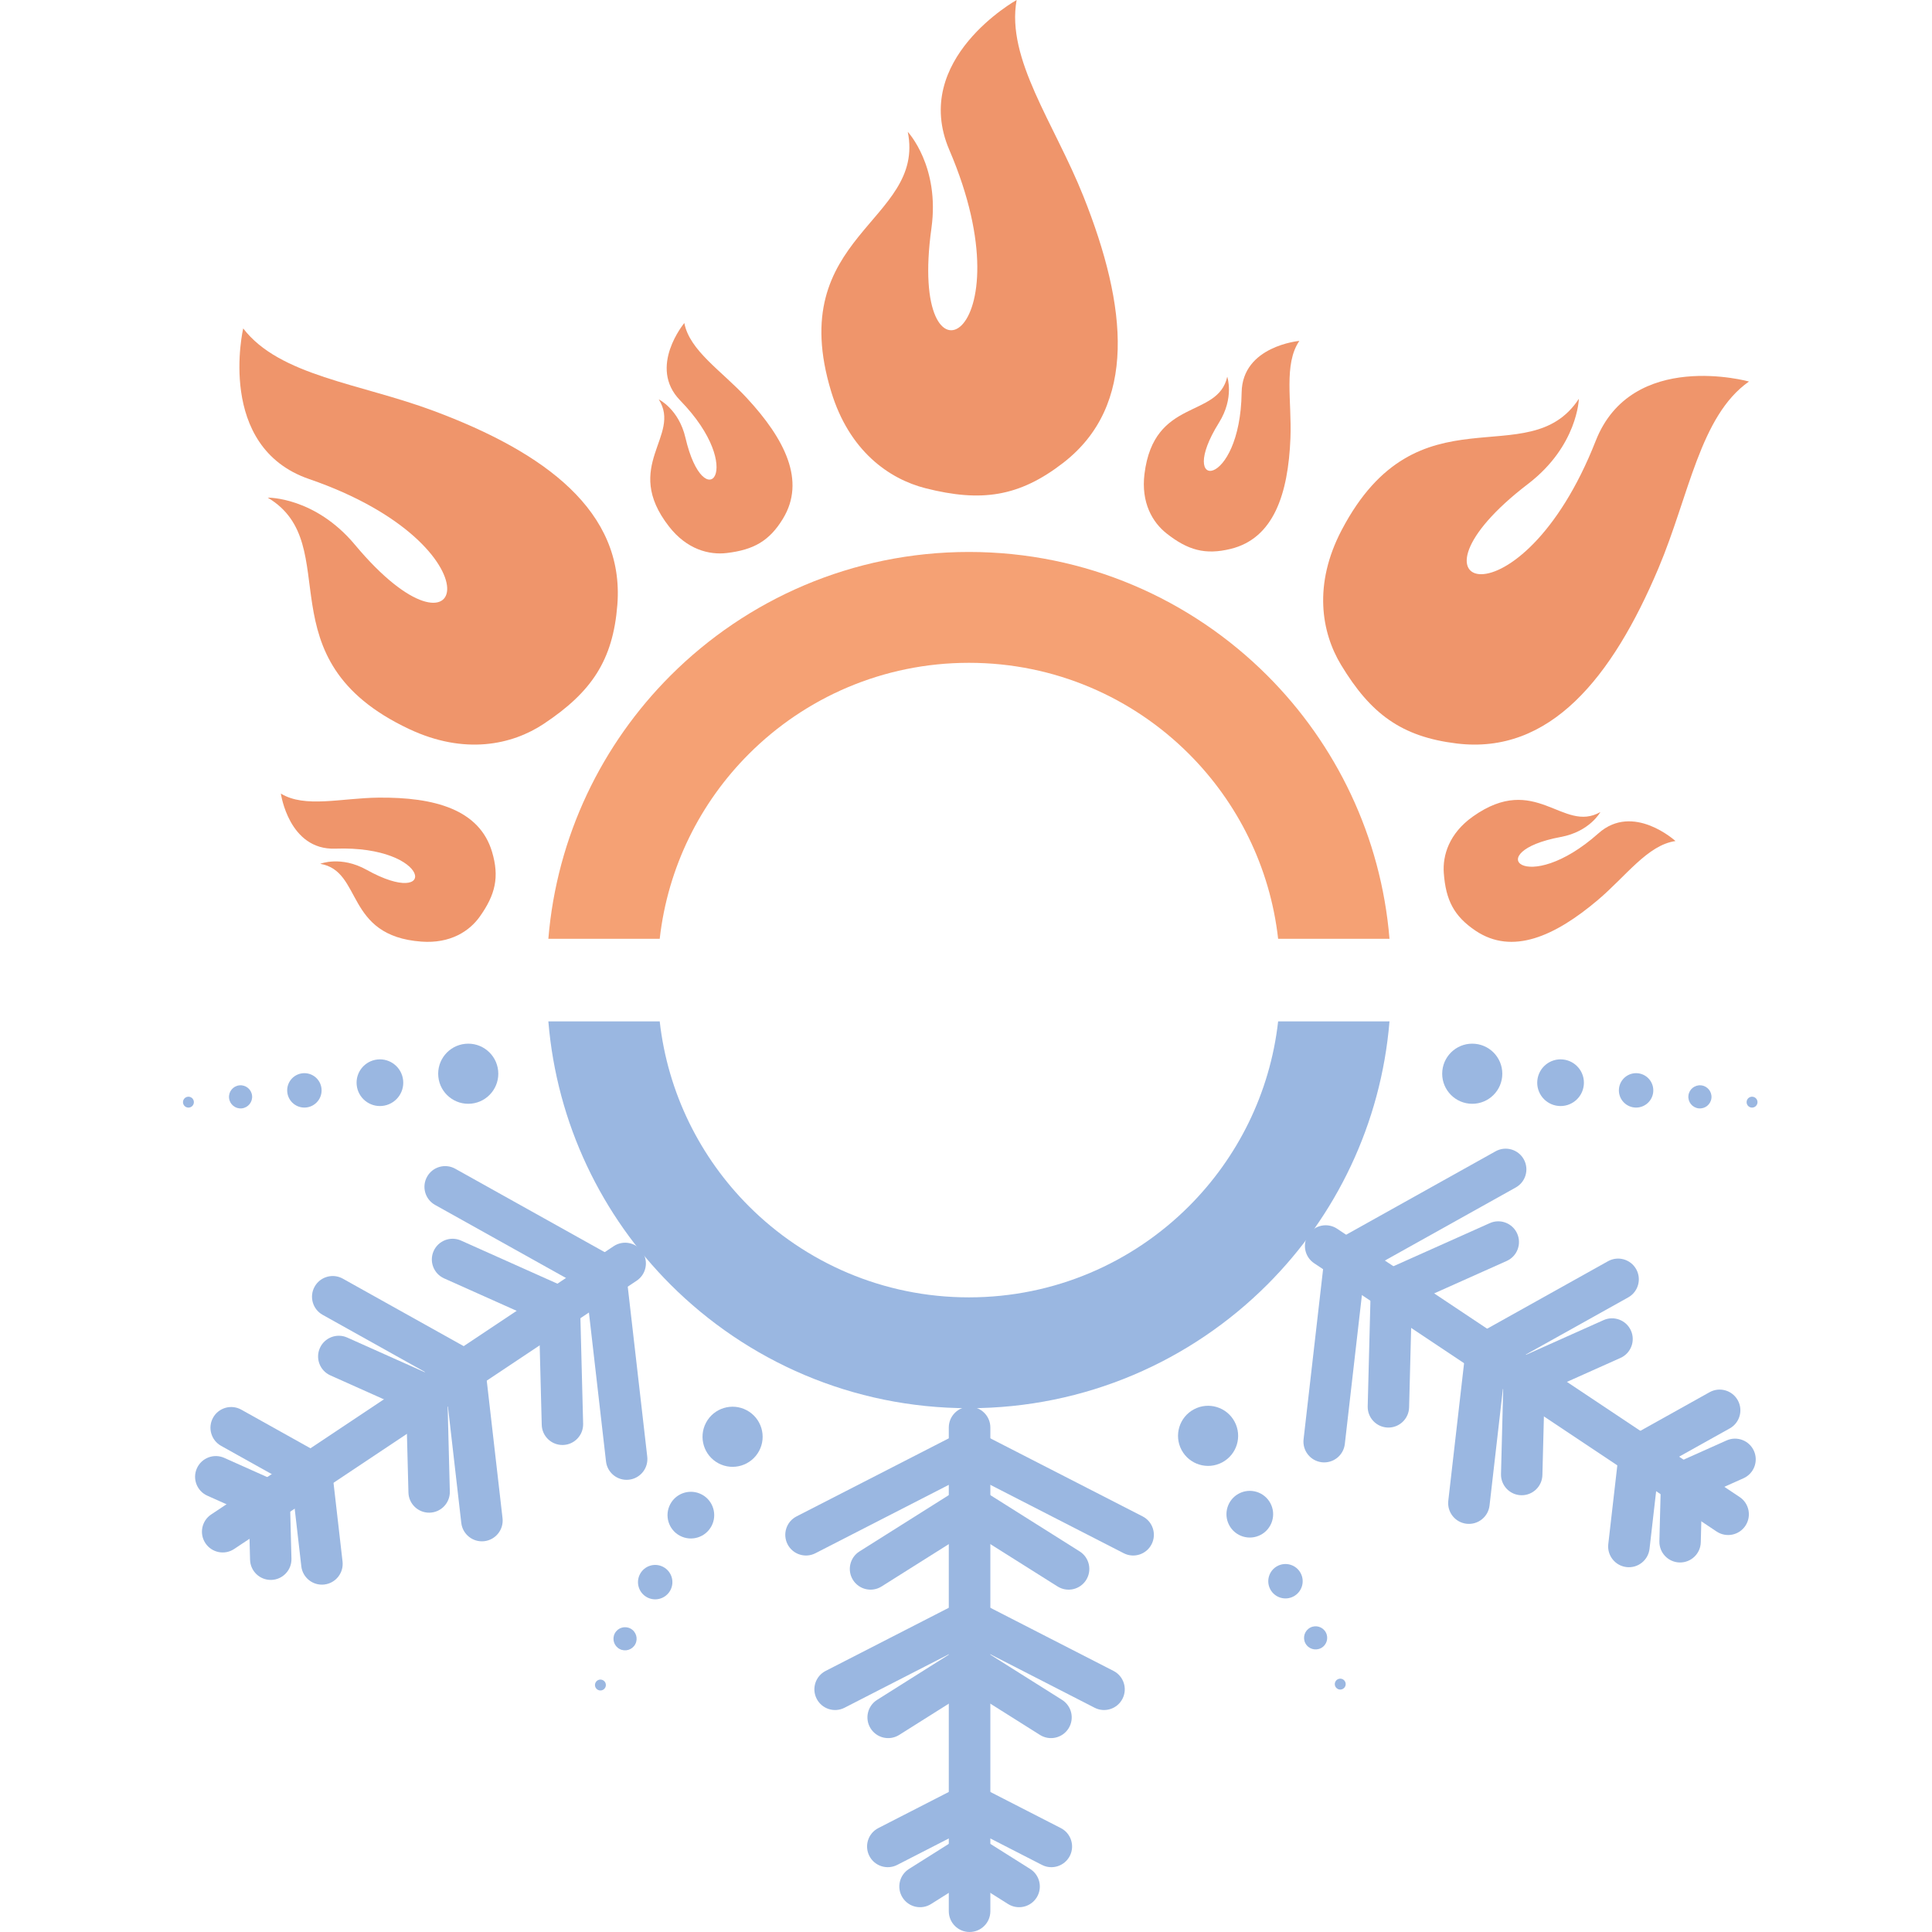 <?xml version="1.0" encoding="UTF-8"?> <svg xmlns="http://www.w3.org/2000/svg" width="180" height="180" viewBox="0 0 180 180" fill="none"><path d="M90.273 51.425C101.129 51.425 110.959 55.827 118.075 62.942C124.467 69.334 128.668 77.916 129.456 87.466H119.081C118.327 80.769 115.293 74.763 110.774 70.244C105.528 64.998 98.279 61.753 90.273 61.753C82.267 61.753 75.017 64.998 69.772 70.244C65.252 74.763 62.218 80.769 61.464 87.466H51.089C51.877 77.916 56.078 69.334 62.47 62.942C69.586 55.827 79.415 51.425 90.273 51.425Z" fill="#F5A174"></path><path d="M90.273 131.199C101.129 131.199 110.959 126.798 118.075 119.682C124.467 113.29 128.668 104.708 129.456 95.159H119.081C118.327 101.855 115.293 107.861 110.774 112.381C105.528 117.626 98.279 120.872 90.273 120.872C82.267 120.872 75.017 117.626 69.772 112.381C65.252 107.861 62.218 101.855 61.464 95.159H51.089C51.877 104.708 56.078 113.29 62.47 119.682C69.586 126.798 79.415 131.199 90.273 131.199Z" fill="#9AB7E1"></path><path d="M92.269 178.064C92.269 179.133 91.402 180 90.333 180C89.264 180 88.397 179.133 88.397 178.064V132.999C88.397 131.93 89.264 131.063 90.333 131.063C91.402 131.063 92.269 131.93 92.269 132.999V178.064Z" fill="#9AB7E1"></path><path d="M75.969 144.712C75.021 145.197 73.859 144.821 73.374 143.873C72.89 142.924 73.266 141.763 74.214 141.278L89.456 133.464C90.404 132.98 91.566 133.356 92.05 134.304C92.534 135.252 92.158 136.414 91.21 136.898L75.969 144.712Z" fill="#9AB7E1"></path><path d="M106.453 141.278C107.401 141.763 107.777 142.924 107.292 143.873C106.808 144.821 105.646 145.197 104.698 144.712L89.456 136.898C88.508 136.414 88.132 135.252 88.616 134.304C89.101 133.356 90.262 132.98 91.21 133.464L106.453 141.278Z" fill="#9AB7E1"></path><path d="M82.134 147.808C81.232 148.376 80.04 148.105 79.472 147.203C78.904 146.301 79.175 145.109 80.077 144.541L89.304 138.726C90.207 138.158 91.399 138.43 91.967 139.332C92.535 140.234 92.264 141.426 91.362 141.994L82.134 147.808Z" fill="#9AB7E1"></path><path d="M100.589 144.541C101.491 145.109 101.762 146.301 101.194 147.203C100.626 148.105 99.434 148.376 98.532 147.808L89.304 141.994C88.402 141.426 88.131 140.234 88.699 139.332C89.267 138.43 90.46 138.158 91.362 138.726L100.589 144.541Z" fill="#9AB7E1"></path><path d="M78.68 159.108C77.732 159.592 76.57 159.217 76.086 158.268C75.601 157.32 75.977 156.159 76.925 155.674L89.456 149.251C90.404 148.766 91.566 149.142 92.05 150.09C92.534 151.038 92.158 152.2 91.21 152.684L78.68 159.108Z" fill="#9AB7E1"></path><path d="M103.741 155.674C104.689 156.159 105.065 157.32 104.581 158.268C104.096 159.217 102.935 159.592 101.986 159.108L89.456 152.684C88.508 152.2 88.132 151.038 88.616 150.09C89.101 149.142 90.262 148.766 91.21 149.251L103.741 155.674Z" fill="#9AB7E1"></path><path d="M83.776 161.639C82.874 162.207 81.682 161.936 81.114 161.034C80.546 160.132 80.817 158.94 81.719 158.372L89.304 153.592C90.207 153.024 91.399 153.295 91.967 154.197C92.535 155.099 92.264 156.291 91.362 156.859L83.776 161.639Z" fill="#9AB7E1"></path><path d="M98.948 158.372C99.85 158.94 100.121 160.132 99.553 161.034C98.985 161.936 97.793 162.207 96.89 161.639L89.304 156.859C88.402 156.291 88.131 155.099 88.699 154.197C89.267 153.295 90.46 153.024 91.362 153.592L98.948 158.372Z" fill="#9AB7E1"></path><path d="M83.588 173.751C82.64 174.235 81.478 173.859 80.994 172.911C80.51 171.963 80.885 170.801 81.834 170.317L89.456 166.41C90.404 165.925 91.566 166.301 92.05 167.249C92.534 168.197 92.158 169.359 91.21 169.843L83.588 173.751Z" fill="#9AB7E1"></path><path d="M98.833 170.317C99.781 170.801 100.157 171.963 99.673 172.911C99.188 173.859 98.026 174.235 97.079 173.751L89.456 169.843C88.508 169.359 88.132 168.197 88.616 167.249C89.101 166.301 90.262 165.925 91.21 166.41L98.833 170.317Z" fill="#9AB7E1"></path><path d="M86.747 177.393C85.845 177.961 84.652 177.69 84.085 176.788C83.516 175.886 83.787 174.693 84.69 174.125L89.304 171.217C90.207 170.649 91.399 170.92 91.967 171.822C92.535 172.724 92.264 173.917 91.362 174.485L86.747 177.393Z" fill="#9AB7E1"></path><path d="M95.976 174.125C96.879 174.693 97.15 175.886 96.582 176.788C96.014 177.69 94.821 177.961 93.919 177.393L89.304 174.485C88.402 173.917 88.131 172.724 88.699 171.822C89.267 170.92 90.46 170.649 91.362 171.217L95.976 174.125Z" fill="#9AB7E1"></path><path d="M66.937 136.333C65.572 135.606 65.055 133.91 65.781 132.545C66.508 131.18 68.204 130.662 69.569 131.389C70.934 132.116 71.452 133.812 70.725 135.177C69.998 136.542 68.302 137.059 66.937 136.333Z" fill="#9AB7E1"></path><path d="M63.344 143.082C62.284 142.517 61.882 141.2 62.447 140.14C63.011 139.079 64.328 138.678 65.389 139.242C66.449 139.806 66.851 141.124 66.287 142.184C65.722 143.244 64.405 143.646 63.344 143.082Z" fill="#9AB7E1"></path><path d="M60.289 148.819C59.508 148.403 59.212 147.432 59.628 146.651C60.044 145.87 61.014 145.573 61.796 145.989C62.577 146.405 62.874 147.376 62.458 148.157C62.042 148.939 61.071 149.235 60.289 148.819Z" fill="#9AB7E1"></path><path d="M57.727 153.633C57.202 153.353 57.002 152.7 57.282 152.174C57.562 151.648 58.215 151.449 58.741 151.729C59.267 152.009 59.466 152.662 59.186 153.188C58.906 153.713 58.253 153.913 57.727 153.633Z" fill="#9AB7E1"></path><path d="M55.702 157.438C55.454 157.306 55.36 156.999 55.492 156.751C55.624 156.504 55.931 156.41 56.179 156.542C56.426 156.674 56.52 156.981 56.388 157.228C56.256 157.476 55.949 157.57 55.702 157.438Z" fill="#9AB7E1"></path><path d="M40.839 100.32C40.683 98.781 41.803 97.407 43.342 97.251C44.881 97.094 46.255 98.215 46.411 99.754C46.567 101.292 45.447 102.666 43.908 102.823C42.369 102.979 40.995 101.858 40.839 100.32Z" fill="#9AB7E1"></path><path d="M33.233 101.092C33.111 99.897 33.982 98.83 35.177 98.709C36.372 98.587 37.439 99.458 37.56 100.653C37.682 101.848 36.811 102.915 35.616 103.036C34.421 103.158 33.354 102.288 33.233 101.092Z" fill="#9AB7E1"></path><path d="M26.765 101.75C26.675 100.869 27.317 100.082 28.197 99.993C29.078 99.903 29.865 100.545 29.954 101.426C30.044 102.306 29.402 103.093 28.521 103.182C27.641 103.272 26.854 102.63 26.765 101.75Z" fill="#9AB7E1"></path><path d="M21.34 102.301C21.28 101.708 21.712 101.179 22.304 101.119C22.897 101.059 23.426 101.49 23.486 102.083C23.546 102.675 23.115 103.204 22.522 103.265C21.93 103.325 21.401 102.893 21.34 102.301Z" fill="#9AB7E1"></path><path d="M17.051 102.736C17.023 102.458 17.226 102.209 17.505 102.18C17.784 102.152 18.033 102.355 18.061 102.634C18.089 102.913 17.886 103.162 17.607 103.19C17.329 103.218 17.08 103.015 17.051 102.736Z" fill="#9AB7E1"></path><path fill-rule="evenodd" clip-rule="evenodd" d="M67.718 51.523C66.061 51.722 63.996 51.19 62.335 49.061C57.905 43.389 63.537 40.613 61.374 37.209C61.374 37.209 63.237 38.106 63.86 40.78C65.608 48.29 69.653 43.757 63.362 37.297C60.337 34.191 63.757 30.095 63.757 30.095C64.246 32.676 67.238 34.549 69.583 37.085C73.135 40.922 75.082 44.798 72.952 48.315C71.681 50.41 70.207 51.225 67.718 51.523Z" fill="#EF956B"></path><path fill-rule="evenodd" clip-rule="evenodd" d="M108.689 49.702C107.378 48.67 106.297 46.833 106.629 44.153C107.515 37.011 113.458 39.036 114.339 35.1C114.339 35.1 115.02 37.052 113.568 39.382C109.487 45.925 115.553 45.585 115.681 36.569C115.742 32.234 121.057 31.761 121.057 31.761C119.576 33.931 120.364 37.371 120.227 40.822C120.019 46.047 118.652 50.163 114.658 51.14C112.277 51.721 110.659 51.253 108.689 49.702Z" fill="#EF956B"></path><path fill-rule="evenodd" clip-rule="evenodd" d="M134.516 81.345C134.392 79.681 135.018 77.643 137.219 76.079C143.086 71.911 145.604 77.662 149.103 75.656C149.103 75.656 148.122 77.476 145.423 77.977C137.841 79.384 142.187 83.629 148.925 77.638C152.164 74.757 156.101 78.358 156.101 78.358C153.501 78.73 151.494 81.634 148.855 83.862C144.861 87.237 140.901 89.006 137.484 86.719C135.448 85.354 134.701 83.845 134.516 81.345Z" fill="#EF956B"></path><path fill-rule="evenodd" clip-rule="evenodd" d="M44.704 85.394C43.739 86.755 41.957 87.927 39.264 87.728C32.087 87.2 33.813 81.163 29.838 80.479C29.838 80.479 31.754 79.702 34.154 81.037C40.892 84.785 40.249 78.744 31.238 79.066C26.906 79.221 26.168 73.936 26.168 73.936C28.409 75.308 31.806 74.349 35.26 74.314C40.489 74.26 44.667 75.42 45.842 79.361C46.541 81.71 46.155 83.349 44.704 85.394Z" fill="#EF956B"></path><path fill-rule="evenodd" clip-rule="evenodd" d="M124.945 61.948C123.111 58.916 122.336 54.455 125.003 49.378C132.106 35.846 142.402 44.317 147.099 37.155C147.099 37.155 146.991 41.544 142.361 45.088C129.357 55.039 141.667 58.901 148.667 41.078C152.031 32.509 162.948 35.545 162.948 35.545C158.381 38.748 157.373 46.176 154.518 52.932C150.197 63.162 144.4 70.318 135.731 69.271C130.564 68.644 127.699 66.504 124.945 61.948Z" fill="#EF956B"></path><path fill-rule="evenodd" clip-rule="evenodd" d="M86.24 45.491C82.804 44.623 79.118 41.994 77.447 36.508C72.99 21.89 86.267 20.68 84.575 12.284C84.575 12.284 87.583 15.482 86.78 21.257C84.523 37.476 95.994 31.571 88.448 13.973C84.819 5.513 94.718 0 94.718 0C93.721 5.489 98.224 11.481 100.941 18.294C105.056 28.608 105.962 37.773 99.059 43.12C94.943 46.305 91.401 46.797 86.24 45.491Z" fill="#EF956B"></path><path fill-rule="evenodd" clip-rule="evenodd" d="M50.664 67.436C47.713 69.398 43.289 70.363 38.102 67.916C24.279 61.399 32.301 50.75 24.944 46.364C24.944 46.364 29.335 46.283 33.073 50.758C43.572 63.324 46.903 50.86 28.798 44.63C20.092 41.635 22.658 30.598 22.658 30.598C26.054 35.024 33.518 35.712 40.39 38.276C50.795 42.155 58.193 47.641 57.518 56.346C57.112 61.535 55.098 64.49 50.664 67.436Z" fill="#EF956B"></path><path d="M139.952 100.32C140.109 98.781 138.988 97.407 137.449 97.251C135.911 97.094 134.537 98.215 134.38 99.754C134.224 101.292 135.345 102.666 136.883 102.823C138.422 102.979 139.796 101.858 139.952 100.32Z" fill="#9AB7E1"></path><path d="M147.558 101.092C147.68 99.897 146.809 98.83 145.614 98.709C144.419 98.587 143.352 99.458 143.231 100.653C143.109 101.848 143.98 102.915 145.175 103.036C146.37 103.158 147.437 102.288 147.558 101.092Z" fill="#9AB7E1"></path><path d="M154.026 101.75C154.115 100.869 153.474 100.082 152.593 99.993C151.712 99.903 150.926 100.545 150.836 101.426C150.747 102.306 151.388 103.093 152.269 103.182C153.15 103.272 153.936 102.63 154.026 101.75Z" fill="#9AB7E1"></path><path d="M159.451 102.301C159.511 101.708 159.079 101.179 158.487 101.119C157.894 101.059 157.365 101.49 157.305 102.083C157.245 102.675 157.676 103.204 158.269 103.265C158.861 103.325 159.39 102.893 159.451 102.301Z" fill="#9AB7E1"></path><path d="M163.74 102.736C163.768 102.458 163.565 102.209 163.286 102.18C163.007 102.152 162.758 102.355 162.73 102.634C162.701 102.913 162.905 103.162 163.183 103.19C163.462 103.218 163.711 103.015 163.74 102.736Z" fill="#9AB7E1"></path><path d="M113.87 136.246C115.236 135.519 115.753 133.823 115.026 132.458C114.3 131.093 112.604 130.575 111.238 131.302C109.873 132.029 109.356 133.725 110.082 135.09C110.809 136.455 112.505 136.973 113.87 136.246Z" fill="#9AB7E1"></path><path d="M117.463 142.995C118.523 142.431 118.925 141.113 118.361 140.053C117.796 138.993 116.479 138.591 115.419 139.155C114.359 139.72 113.957 141.037 114.521 142.097C115.086 143.158 116.403 143.559 117.463 142.995Z" fill="#9AB7E1"></path><path d="M120.518 148.734C121.299 148.318 121.596 147.347 121.18 146.566C120.764 145.784 119.793 145.488 119.012 145.904C118.23 146.32 117.934 147.291 118.35 148.072C118.766 148.854 119.737 149.15 120.518 148.734Z" fill="#9AB7E1"></path><path d="M123.08 153.547C123.606 153.268 123.805 152.615 123.525 152.089C123.245 151.563 122.592 151.364 122.067 151.644C121.541 151.924 121.342 152.577 121.621 153.102C121.901 153.628 122.554 153.827 123.08 153.547Z" fill="#9AB7E1"></path><path d="M125.106 157.353C125.353 157.221 125.447 156.914 125.316 156.666C125.184 156.419 124.877 156.325 124.629 156.457C124.382 156.589 124.288 156.896 124.42 157.143C124.551 157.391 124.859 157.484 125.106 157.353Z" fill="#9AB7E1"></path><path d="M162.074 139.471C162.963 140.06 163.207 141.259 162.618 142.149C162.03 143.039 160.831 143.282 159.941 142.694L122.443 117.699C121.553 117.11 121.31 115.911 121.898 115.021C122.487 114.132 123.686 113.888 124.576 114.477L162.074 139.471Z" fill="#9AB7E1"></path><path d="M139.343 107.262C140.274 106.745 141.45 107.08 141.968 108.011C142.485 108.943 142.15 110.118 141.218 110.636L126.263 118.985C125.331 119.502 124.155 119.167 123.638 118.236C123.121 117.304 123.456 116.129 124.387 115.611L139.343 107.262Z" fill="#9AB7E1"></path><path d="M125.294 134.534C125.173 135.595 124.214 136.356 123.153 136.236C122.092 136.115 121.33 135.156 121.451 134.095L123.403 117.079C123.524 116.018 124.483 115.256 125.544 115.377C126.605 115.497 127.367 116.456 127.246 117.518L125.294 134.534Z" fill="#9AB7E1"></path><path d="M138.804 113.955C139.777 113.521 140.918 113.958 141.353 114.931C141.787 115.904 141.35 117.046 140.377 117.48L130.421 121.933C129.448 122.367 128.307 121.93 127.872 120.957C127.438 119.984 127.875 118.842 128.848 118.408L138.804 113.955Z" fill="#9AB7E1"></path><path d="M131.283 131.119C131.258 132.183 130.374 133.027 129.309 133.002C128.244 132.977 127.401 132.093 127.426 131.028L127.706 120.125C127.731 119.06 128.615 118.217 129.68 118.242C130.745 118.267 131.588 119.151 131.563 120.216L131.283 131.119Z" fill="#9AB7E1"></path><path d="M149.818 117.503C150.75 116.986 151.925 117.321 152.443 118.252C152.96 119.184 152.625 120.36 151.694 120.877L139.398 127.741C138.467 128.258 137.291 127.923 136.773 126.991C136.256 126.06 136.591 124.884 137.523 124.367L149.818 117.503Z" fill="#9AB7E1"></path><path d="M138.777 140.263C138.656 141.324 137.697 142.085 136.636 141.965C135.575 141.844 134.813 140.885 134.934 139.824L136.539 125.834C136.66 124.773 137.619 124.011 138.68 124.132C139.741 124.253 140.503 125.212 140.382 126.273L138.777 140.263Z" fill="#9AB7E1"></path><path d="M149.402 122.992C150.375 122.557 151.516 122.995 151.951 123.967C152.385 124.94 151.948 126.082 150.975 126.516L142.79 130.177C141.817 130.612 140.675 130.174 140.241 129.201C139.807 128.229 140.244 127.087 141.217 126.653L149.402 122.992Z" fill="#9AB7E1"></path><path d="M143.702 137.424C143.677 138.489 142.793 139.332 141.728 139.307C140.663 139.283 139.82 138.398 139.845 137.333L140.075 128.37C140.099 127.305 140.984 126.462 142.049 126.486C143.113 126.511 143.957 127.396 143.932 128.46L143.702 137.424Z" fill="#9AB7E1"></path><path d="M159.279 129.708C160.211 129.191 161.387 129.526 161.904 130.458C162.422 131.389 162.087 132.565 161.155 133.082L153.676 137.257C152.744 137.775 151.568 137.44 151.051 136.508C150.534 135.577 150.869 134.401 151.8 133.883L159.279 129.708Z" fill="#9AB7E1"></path><path d="M153.683 144.3C153.562 145.361 152.603 146.122 151.542 146.002C150.481 145.881 149.719 144.922 149.84 143.861L150.817 135.351C150.938 134.29 151.896 133.528 152.957 133.649C154.019 133.77 154.78 134.729 154.659 135.79L153.683 144.3Z" fill="#9AB7E1"></path><path d="M160.862 134.202C161.835 133.768 162.977 134.205 163.411 135.178C163.845 136.151 163.408 137.292 162.435 137.727L157.456 139.954C156.483 140.388 155.342 139.951 154.907 138.978C154.473 138.005 154.911 136.863 155.883 136.429L160.862 134.202Z" fill="#9AB7E1"></path><path d="M158.458 143.689C158.434 144.754 157.549 145.597 156.484 145.572C155.42 145.548 154.576 144.663 154.601 143.598L154.741 138.146C154.766 137.081 155.65 136.238 156.715 136.263C157.78 136.288 158.623 137.172 158.598 138.237L158.458 143.689Z" fill="#9AB7E1"></path><path d="M21.814 144.318C20.924 144.906 19.725 144.663 19.136 143.773C18.548 142.883 18.791 141.684 19.681 141.095L57.179 116.101C58.069 115.513 59.268 115.757 59.856 116.646C60.445 117.536 60.201 118.735 59.312 119.324L21.814 144.318Z" fill="#9AB7E1"></path><path d="M40.537 112.261C39.605 111.743 39.27 110.568 39.788 109.636C40.305 108.704 41.481 108.369 42.412 108.887L57.367 117.235C58.299 117.752 58.634 118.928 58.117 119.86C57.599 120.791 56.423 121.126 55.492 120.609L40.537 112.261Z" fill="#9AB7E1"></path><path d="M60.303 135.719C60.424 136.78 59.662 137.739 58.601 137.86C57.54 137.981 56.581 137.219 56.46 136.158L54.508 119.142C54.387 118.08 55.149 117.121 56.21 117.001C57.271 116.88 58.23 117.642 58.351 118.703L60.303 135.719Z" fill="#9AB7E1"></path><path d="M41.377 119.104C40.405 118.67 39.967 117.528 40.401 116.556C40.836 115.583 41.977 115.145 42.95 115.579L52.906 120.033C53.879 120.467 54.317 121.609 53.883 122.582C53.448 123.554 52.306 123.992 51.334 123.557L41.377 119.104Z" fill="#9AB7E1"></path><path d="M54.329 132.652C54.354 133.717 53.511 134.602 52.446 134.626C51.381 134.651 50.497 133.808 50.472 132.743L50.191 121.841C50.167 120.776 51.01 119.891 52.075 119.866C53.139 119.842 54.024 120.685 54.049 121.75L54.329 132.652Z" fill="#9AB7E1"></path><path d="M30.062 122.501C29.13 121.984 28.795 120.808 29.312 119.877C29.83 118.945 31.006 118.61 31.937 119.128L44.231 125.992C45.163 126.509 45.498 127.685 44.98 128.616C44.463 129.548 43.287 129.883 42.355 129.366L30.062 122.501Z" fill="#9AB7E1"></path><path d="M46.82 141.448C46.941 142.509 46.179 143.468 45.118 143.589C44.057 143.709 43.098 142.948 42.977 141.887L41.372 127.898C41.251 126.837 42.013 125.878 43.074 125.757C44.135 125.636 45.094 126.398 45.215 127.459L46.82 141.448Z" fill="#9AB7E1"></path><path d="M30.779 128.141C29.807 127.707 29.369 126.565 29.803 125.592C30.238 124.62 31.379 124.182 32.352 124.617L40.537 128.278C41.51 128.712 41.947 129.854 41.513 130.826C41.079 131.799 39.937 132.237 38.964 131.802L30.779 128.141Z" fill="#9AB7E1"></path><path d="M41.91 138.958C41.935 140.023 41.091 140.907 40.027 140.932C38.962 140.957 38.077 140.113 38.053 139.049L37.822 130.086C37.797 129.021 38.641 128.136 39.706 128.111C40.77 128.087 41.655 128.93 41.68 129.995L41.91 138.958Z" fill="#9AB7E1"></path><path d="M20.6 134.707C19.669 134.189 19.334 133.013 19.851 132.082C20.368 131.15 21.544 130.815 22.476 131.332L29.954 135.508C30.886 136.026 31.221 137.202 30.703 138.133C30.186 139.065 29.01 139.4 28.079 138.882L20.6 134.707Z" fill="#9AB7E1"></path><path d="M31.914 145.485C32.035 146.546 31.273 147.505 30.212 147.626C29.151 147.747 28.192 146.985 28.072 145.924L27.095 137.415C26.974 136.354 27.736 135.395 28.797 135.274C29.858 135.153 30.817 135.915 30.938 136.976L31.914 145.485Z" fill="#9AB7E1"></path><path d="M19.319 139.351C18.346 138.917 17.909 137.775 18.343 136.802C18.777 135.83 19.919 135.392 20.892 135.826L25.871 138.053C26.844 138.488 27.282 139.629 26.847 140.602C26.413 141.575 25.271 142.012 24.298 141.578L19.319 139.351Z" fill="#9AB7E1"></path><path d="M27.154 145.223C27.179 146.288 26.336 147.172 25.271 147.197C24.206 147.222 23.322 146.379 23.297 145.314L23.156 139.861C23.131 138.797 23.975 137.912 25.039 137.887C26.104 137.863 26.989 138.706 27.014 139.771L27.154 145.223Z" fill="#9AB7E1"></path></svg> 
